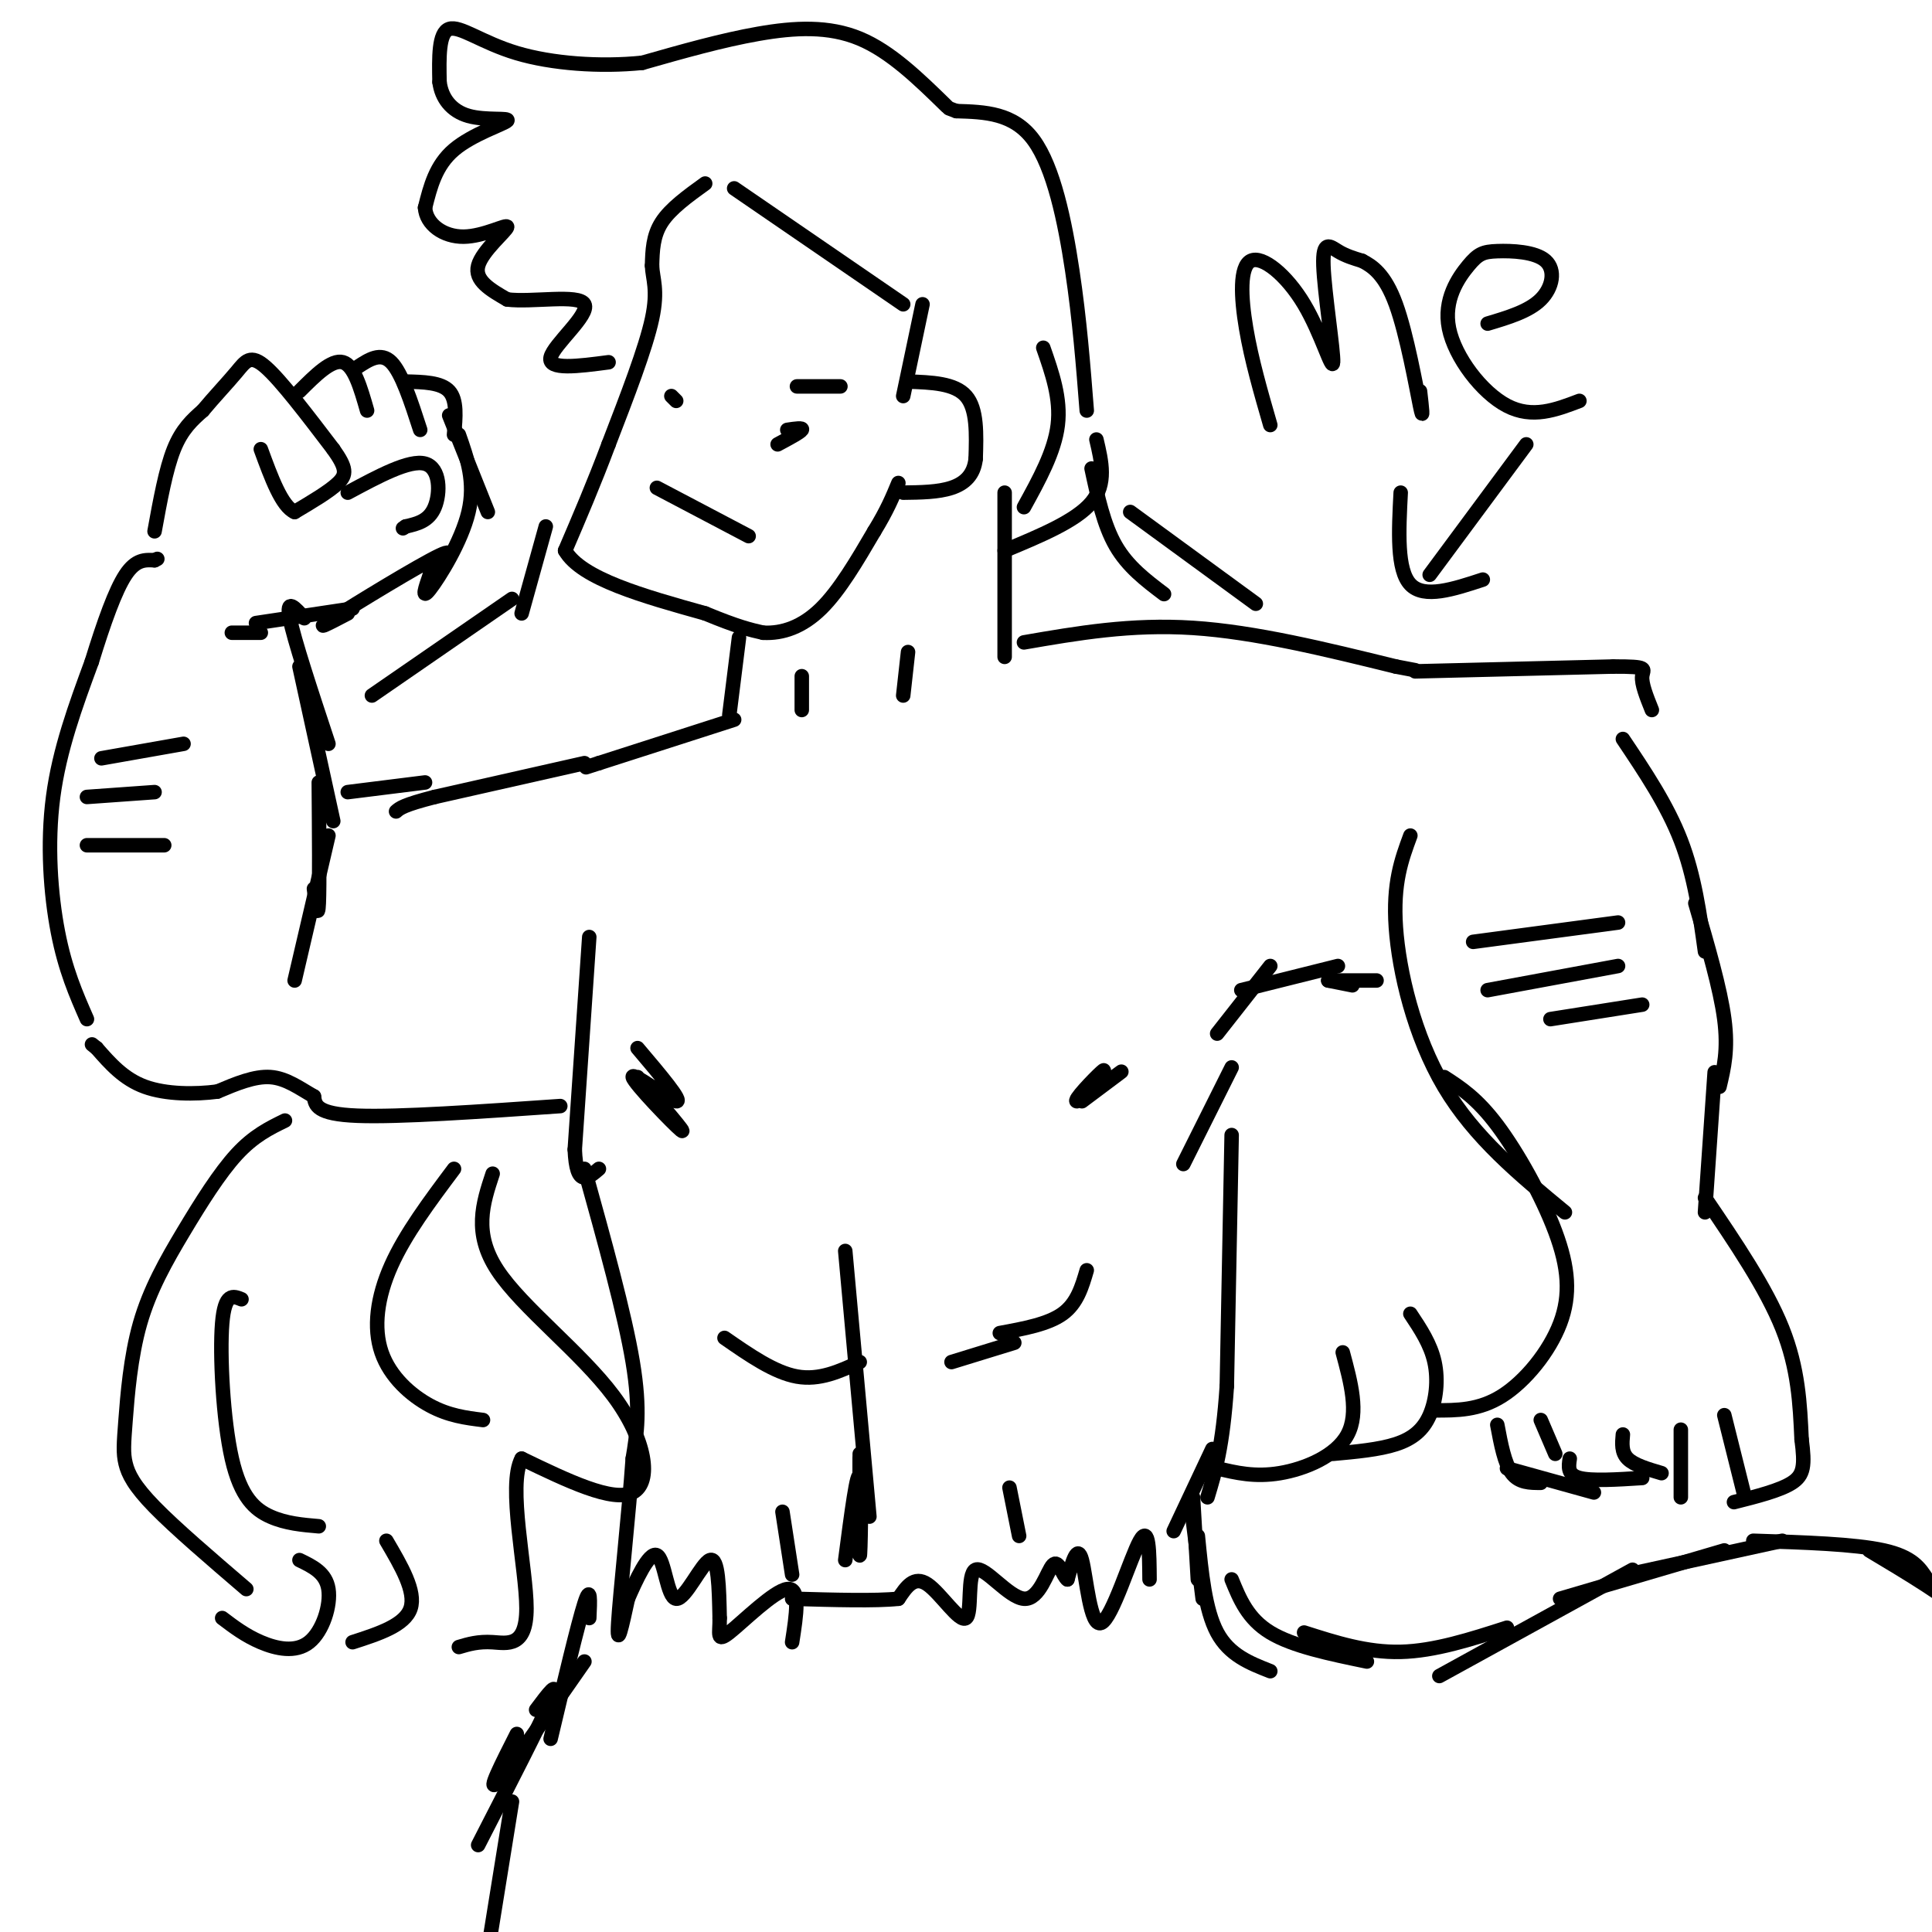 <svg viewBox='0 0 400 400' version='1.1' xmlns='http://www.w3.org/2000/svg' xmlns:xlink='http://www.w3.org/1999/xlink'><g fill='none' stroke='rgb(0,0,0)' stroke-width='3' stroke-linecap='round' stroke-linejoin='round'><path d='M146,38c-3.583,2.583 -7.167,5.167 -9,8c-1.833,2.833 -1.917,5.917 -2,9'/><path d='M135,55c0.089,2.689 1.311,4.911 0,11c-1.311,6.089 -5.156,16.044 -9,26'/><path d='M126,92c-3.000,8.000 -6.000,15.000 -9,22'/><path d='M117,114c3.333,5.833 16.167,9.417 29,13'/><path d='M146,127c6.833,2.833 9.417,3.417 12,4'/><path d='M158,131c4.044,0.222 8.156,-1.222 12,-5c3.844,-3.778 7.422,-9.889 11,-16'/><path d='M181,110c2.667,-4.333 3.833,-7.167 5,-10'/><path d='M191,63c0.000,0.000 -4.000,19.000 -4,19'/><path d='M188,79c4.833,0.167 9.667,0.333 12,3c2.333,2.667 2.167,7.833 2,13'/><path d='M202,95c-0.356,3.311 -2.244,5.089 -5,6c-2.756,0.911 -6.378,0.956 -10,1'/><path d='M208,102c0.000,0.000 0.000,34.000 0,34'/><path d='M153,132c0.000,0.000 -2.000,16.000 -2,16'/><path d='M166,140c0.000,0.000 0.000,7.000 0,7'/><path d='M188,135c0.000,0.000 -1.000,9.000 -1,9'/><path d='M152,149c0.000,0.000 -28.000,9.000 -28,9'/><path d='M124,158c-4.667,1.500 -2.333,0.750 0,0'/><path d='M122,194c0.000,0.000 -3.000,44.000 -3,44'/><path d='M119,238c0.333,8.000 2.667,6.000 5,4'/><path d='M132,223c5.250,6.107 10.500,12.214 9,11c-1.500,-1.214 -9.750,-9.750 -10,-11c-0.250,-1.250 7.500,4.786 9,5c1.500,0.214 -3.250,-5.393 -8,-11'/><path d='M224,228c4.560,-3.411 9.119,-6.821 8,-6c-1.119,0.821 -7.917,5.875 -9,6c-1.083,0.125 3.548,-4.679 5,-6c1.452,-1.321 -0.274,0.839 -2,3'/><path d='M121,242c4.167,15.000 8.333,30.000 10,40c1.667,10.000 0.833,15.000 0,20'/><path d='M131,302c-0.756,10.889 -2.644,28.111 -3,34c-0.356,5.889 0.822,0.444 2,-5'/><path d='M130,331c1.531,-3.523 4.359,-9.831 6,-9c1.641,0.831 2.096,8.801 4,9c1.904,0.199 5.258,-7.372 7,-8c1.742,-0.628 1.871,5.686 2,12'/><path d='M149,335c0.060,3.202 -0.792,5.208 2,3c2.792,-2.208 9.226,-8.631 12,-9c2.774,-0.369 1.887,5.315 1,11'/><path d='M175,323c1.268,-9.690 2.536,-19.381 3,-17c0.464,2.381 0.125,16.833 0,16c-0.125,-0.833 -0.036,-16.952 0,-20c0.036,-3.048 0.018,6.976 0,17'/><path d='M178,319c0.000,-0.167 0.000,-9.083 0,-18'/><path d='M209,308c0.000,0.000 2.000,10.000 2,10'/><path d='M162,313c0.000,0.000 2.000,13.000 2,13'/><path d='M255,221c0.000,0.000 -10.000,20.000 -10,20'/><path d='M255,235c0.000,0.000 -1.000,52.000 -1,52'/><path d='M254,287c-0.833,12.500 -2.417,17.750 -4,23'/><path d='M251,300c0.000,0.000 -8.000,17.000 -8,17'/><path d='M247,310c0.000,0.000 1.000,17.000 1,17'/><path d='M247,315c0.000,0.000 2.000,16.000 2,16'/><path d='M122,335c0.167,-3.583 0.333,-7.167 -1,-3c-1.333,4.167 -4.167,16.083 -7,28'/><path d='M121,344c-7.833,11.250 -15.667,22.500 -18,25c-2.333,2.500 0.833,-3.750 4,-10'/><path d='M111,354c2.500,-3.333 5.000,-6.667 3,-2c-2.000,4.667 -8.500,17.333 -15,30'/><path d='M106,373c0.000,0.000 -5.000,31.000 -5,31'/><path d='M248,318c0.750,7.667 1.500,15.333 4,20c2.500,4.667 6.750,6.333 11,8'/><path d='M255,327c1.667,4.083 3.333,8.167 8,11c4.667,2.833 12.333,4.417 20,6'/><path d='M270,338c6.500,2.083 13.000,4.167 20,4c7.000,-0.167 14.500,-2.583 22,-5'/><path d='M298,347c0.000,0.000 40.000,-22.000 40,-22'/><path d='M323,331c0.000,0.000 34.000,-10.000 34,-10'/><path d='M337,326c0.000,0.000 32.000,-7.000 32,-7'/><path d='M363,319c10.500,0.333 21.000,0.667 27,2c6.000,1.333 7.500,3.667 9,6'/><path d='M387,321c8.083,4.833 16.167,9.667 21,14c4.833,4.333 6.417,8.167 8,12'/><path d='M121,158c0.000,0.000 -31.000,7.000 -31,7'/><path d='M90,165c-6.500,1.667 -7.250,2.333 -8,3'/><path d='M116,229c-16.750,1.167 -33.500,2.333 -42,2c-8.500,-0.333 -8.750,-2.167 -9,-4'/><path d='M65,227c-2.911,-1.644 -5.689,-3.756 -9,-4c-3.311,-0.244 -7.156,1.378 -11,3'/><path d='M45,226c-4.600,0.600 -10.600,0.600 -15,-1c-4.400,-1.600 -7.200,-4.800 -10,-8'/><path d='M20,217c-1.667,-1.333 -0.833,-0.667 0,0'/><path d='M18,211c-2.244,-5.111 -4.489,-10.222 -6,-18c-1.511,-7.778 -2.289,-18.222 -1,-28c1.289,-9.778 4.644,-18.889 8,-28'/><path d='M19,137c2.533,-8.222 4.867,-14.778 7,-18c2.133,-3.222 4.067,-3.111 6,-3'/><path d='M32,116c1.000,-0.500 0.500,-0.250 0,0'/><path d='M32,110c1.167,-6.417 2.333,-12.833 4,-17c1.667,-4.167 3.833,-6.083 6,-8'/><path d='M42,85c2.321,-2.786 5.125,-5.750 7,-8c1.875,-2.250 2.821,-3.786 6,-1c3.179,2.786 8.589,9.893 14,17'/><path d='M69,93c2.800,3.933 2.800,5.267 1,7c-1.800,1.733 -5.400,3.867 -9,6'/><path d='M61,106c-2.667,-1.167 -4.833,-7.083 -7,-13'/><path d='M62,81c3.333,-3.333 6.667,-6.667 9,-6c2.333,0.667 3.667,5.333 5,10'/><path d='M74,76c2.417,-1.583 4.833,-3.167 7,-1c2.167,2.167 4.083,8.083 6,14'/><path d='M84,79c3.667,0.083 7.333,0.167 9,2c1.667,1.833 1.333,5.417 1,9'/><path d='M72,102c6.400,-3.444 12.800,-6.889 16,-6c3.200,0.889 3.200,6.111 2,9c-1.200,2.889 -3.600,3.444 -6,4'/><path d='M84,109c-1.000,0.667 -0.500,0.333 0,0'/><path d='M93,86c0.000,0.000 8.000,20.000 8,20'/><path d='M95,90c1.733,4.911 3.467,9.822 2,16c-1.467,6.178 -6.133,13.622 -8,16c-1.867,2.378 -0.933,-0.311 0,-3'/><path d='M89,119c1.798,-2.155 6.292,-6.042 2,-4c-4.292,2.042 -17.369,10.012 -22,13c-4.631,2.988 -0.815,0.994 3,-1'/><path d='M73,126c0.000,0.000 -20.000,3.000 -20,3'/><path d='M54,131c0.000,0.000 -6.000,0.000 -6,0'/><path d='M63,128c-1.917,-2.167 -3.833,-4.333 -3,0c0.833,4.333 4.417,15.167 8,26'/><path d='M62,138c0.000,0.000 7.000,32.000 7,32'/><path d='M66,162c0.083,10.667 0.167,21.333 0,25c-0.167,3.667 -0.583,0.333 -1,-3'/><path d='M68,173c0.000,0.000 -7.000,30.000 -7,30'/><path d='M72,164c0.000,0.000 16.000,-2.000 16,-2'/><path d='M212,133c11.083,-1.917 22.167,-3.833 35,-3c12.833,0.833 27.417,4.417 42,8'/><path d='M289,138c7.000,1.333 3.500,0.667 0,0'/><path d='M293,139c0.000,0.000 41.000,-1.000 41,-1'/><path d='M334,138c7.622,-0.022 6.178,0.422 6,2c-0.178,1.578 0.911,4.289 2,7'/><path d='M292,173c-1.822,4.933 -3.644,9.867 -3,19c0.644,9.133 3.756,22.467 10,33c6.244,10.533 15.622,18.267 25,26'/><path d='M336,153c4.583,6.833 9.167,13.667 12,21c2.833,7.333 3.917,15.167 5,23'/><path d='M351,187c2.583,8.833 5.167,17.667 6,24c0.833,6.333 -0.083,10.167 -1,14'/><path d='M355,222c0.000,0.000 -2.000,29.000 -2,29'/><path d='M252,214c0.000,0.000 11.000,-14.000 11,-14'/><path d='M257,205c0.000,0.000 20.000,-5.000 20,-5'/><path d='M275,203c0.000,0.000 5.000,1.000 5,1'/><path d='M275,203c0.000,0.000 10.000,0.000 10,0'/><path d='M216,72c1.833,5.250 3.667,10.500 3,16c-0.667,5.500 -3.833,11.250 -7,17'/><path d='M227,91c1.083,4.583 2.167,9.167 -1,13c-3.167,3.833 -10.583,6.917 -18,10'/><path d='M225,85c-0.733,-9.378 -1.467,-18.756 -3,-29c-1.533,-10.244 -3.867,-21.356 -8,-27c-4.133,-5.644 -10.067,-5.822 -16,-6'/><path d='M198,23c-2.667,-1.000 -1.333,-0.500 0,0'/><path d='M196,22c-5.800,-5.667 -11.600,-11.333 -18,-14c-6.400,-2.667 -13.400,-2.333 -21,-1c-7.600,1.333 -15.800,3.667 -24,6'/><path d='M133,13c-8.786,0.905 -18.750,0.167 -26,-2c-7.250,-2.167 -11.786,-5.762 -14,-5c-2.214,0.762 -2.107,5.881 -2,11'/><path d='M91,17c0.408,3.284 2.429,5.994 6,7c3.571,1.006 8.692,0.309 8,1c-0.692,0.691 -7.198,2.769 -11,6c-3.802,3.231 -4.901,7.616 -6,12'/><path d='M88,43c0.223,3.442 3.781,6.046 8,6c4.219,-0.046 9.097,-2.743 9,-2c-0.097,0.743 -5.171,4.927 -6,8c-0.829,3.073 2.585,5.037 6,7'/><path d='M105,62c5.107,0.667 14.875,-1.167 16,1c1.125,2.167 -6.393,8.333 -7,11c-0.607,2.667 5.696,1.833 12,1'/><path d='M106,124c0.000,0.000 -29.000,20.000 -29,20'/><path d='M59,232c-3.231,1.577 -6.461,3.154 -10,7c-3.539,3.846 -7.385,9.962 -11,16c-3.615,6.038 -6.999,11.999 -9,19c-2.001,7.001 -2.619,15.041 -3,20c-0.381,4.959 -0.526,6.835 0,9c0.526,2.165 1.722,4.619 6,9c4.278,4.381 11.639,10.691 19,17'/><path d='M50,269c-1.738,-0.708 -3.476,-1.417 -4,5c-0.524,6.417 0.167,19.958 2,28c1.833,8.042 4.810,10.583 8,12c3.190,1.417 6.595,1.708 10,2'/><path d='M94,242c-5.036,6.726 -10.071,13.452 -13,20c-2.929,6.548 -3.750,12.917 -2,18c1.750,5.083 6.071,8.881 10,11c3.929,2.119 7.464,2.560 11,3'/><path d='M102,243c-2.036,6.149 -4.071,12.298 1,20c5.071,7.702 17.250,16.958 24,26c6.750,9.042 8.071,17.869 4,20c-4.071,2.131 -13.536,-2.435 -23,-7'/><path d='M108,302c-3.000,5.524 1.000,22.833 1,31c0.000,8.167 -4.000,7.190 -7,7c-3.000,-0.190 -5.000,0.405 -7,1'/><path d='M80,319c3.083,5.250 6.167,10.500 5,14c-1.167,3.500 -6.583,5.250 -12,7'/><path d='M62,323c2.738,1.321 5.476,2.643 6,6c0.524,3.357 -1.167,8.750 -4,11c-2.833,2.250 -6.810,1.357 -10,0c-3.190,-1.357 -5.595,-3.179 -8,-5'/><path d='M113,109c0.000,0.000 -5.000,18.000 -5,18'/><path d='M226,97c1.250,5.833 2.500,11.667 5,16c2.500,4.333 6.250,7.167 10,10'/><path d='M234,106c0.000,0.000 26.000,19.000 26,19'/><path d='M299,223c3.394,2.196 6.788,4.392 11,10c4.212,5.608 9.242,14.627 12,22c2.758,7.373 3.242,13.100 1,19c-2.242,5.900 -7.212,11.971 -12,15c-4.788,3.029 -9.394,3.014 -14,3'/><path d='M292,272c2.095,3.149 4.190,6.298 5,10c0.810,3.702 0.333,7.958 -1,11c-1.333,3.042 -3.524,4.869 -7,6c-3.476,1.131 -8.238,1.565 -13,2'/><path d='M278,280c1.689,6.267 3.378,12.533 1,17c-2.378,4.467 -8.822,7.133 -14,8c-5.178,0.867 -9.089,-0.067 -13,-1'/><path d='M353,248c6.333,9.333 12.667,18.667 16,27c3.333,8.333 3.667,15.667 4,23'/><path d='M373,298c0.711,5.400 0.489,7.400 -2,9c-2.489,1.600 -7.244,2.800 -12,4'/><path d='M357,293c0.000,0.000 4.000,16.000 4,16'/><path d='M348,296c0.000,0.000 0.000,14.000 0,14'/><path d='M319,294c0.000,0.000 3.000,7.000 3,7'/><path d='M310,295c0.750,4.000 1.500,8.000 3,10c1.500,2.000 3.750,2.000 6,2'/><path d='M312,304c0.000,0.000 18.000,5.000 18,5'/><path d='M325,302c-0.250,1.667 -0.500,3.333 2,4c2.500,0.667 7.750,0.333 13,0'/><path d='M336,297c-0.167,1.833 -0.333,3.667 1,5c1.333,1.333 4.167,2.167 7,3'/><path d='M305,195c0.000,0.000 30.000,-4.000 30,-4'/><path d='M308,205c0.000,0.000 27.000,-5.000 27,-5'/><path d='M321,211c0.000,0.000 19.000,-3.000 19,-3'/><path d='M21,157c0.000,0.000 17.000,-3.000 17,-3'/><path d='M18,165c0.000,0.000 14.000,-1.000 14,-1'/><path d='M18,175c0.000,0.000 16.000,0.000 16,0'/><path d='M136,101c0.000,0.000 19.000,10.000 19,10'/><path d='M140,83c0.000,0.000 -1.000,-1.000 -1,-1'/><path d='M163,89c1.667,-0.250 3.333,-0.500 3,0c-0.333,0.500 -2.667,1.750 -5,3'/><path d='M152,39c0.000,0.000 35.000,24.000 35,24'/><path d='M263,88c-1.947,-6.734 -3.894,-13.467 -5,-20c-1.106,-6.533 -1.371,-12.865 1,-14c2.371,-1.135 7.378,2.928 11,9c3.622,6.072 5.857,14.153 6,12c0.143,-2.153 -1.808,-14.541 -2,-20c-0.192,-5.459 1.374,-3.988 3,-3c1.626,0.988 3.313,1.494 5,2'/><path d='M282,54c2.060,1.060 4.708,2.708 7,9c2.292,6.292 4.226,17.226 5,21c0.774,3.774 0.387,0.387 0,-3'/><path d='M308,67c4.267,-1.273 8.535,-2.547 11,-5c2.465,-2.453 3.128,-6.087 1,-8c-2.128,-1.913 -7.048,-2.107 -10,-2c-2.952,0.107 -3.936,0.513 -6,3c-2.064,2.487 -5.210,7.054 -4,13c1.210,5.946 6.774,13.270 12,16c5.226,2.730 10.113,0.865 15,-1'/><path d='M316,92c0.000,0.000 -20.000,27.000 -20,27'/><path d='M290,102c-0.417,8.000 -0.833,16.000 2,19c2.833,3.000 8.917,1.000 15,-1'/><path d='M238,327c-0.042,-5.714 -0.083,-11.429 -2,-8c-1.917,3.429 -5.708,16.000 -8,17c-2.292,1.000 -3.083,-9.571 -4,-13c-0.917,-3.429 -1.958,0.286 -3,4'/><path d='M221,327c-0.941,-0.635 -1.794,-4.224 -3,-3c-1.206,1.224 -2.765,7.259 -6,7c-3.235,-0.259 -8.145,-6.812 -10,-6c-1.855,0.812 -0.653,8.988 -2,10c-1.347,1.012 -5.242,-5.139 -8,-7c-2.758,-1.861 -4.379,0.570 -6,3'/><path d='M186,331c-4.667,0.500 -13.333,0.250 -22,0'/><path d='M175,259c0.000,0.000 5.000,55.000 5,55'/><path d='M150,277c5.167,3.583 10.333,7.167 15,8c4.667,0.833 8.833,-1.083 13,-3'/><path d='M197,282c0.000,0.000 13.000,-4.000 13,-4'/><path d='M207,276c5.000,-0.917 10.000,-1.833 13,-4c3.000,-2.167 4.000,-5.583 5,-9'/><path d='M165,80c0.000,0.000 9.000,0.000 9,0'/></g>
</svg>